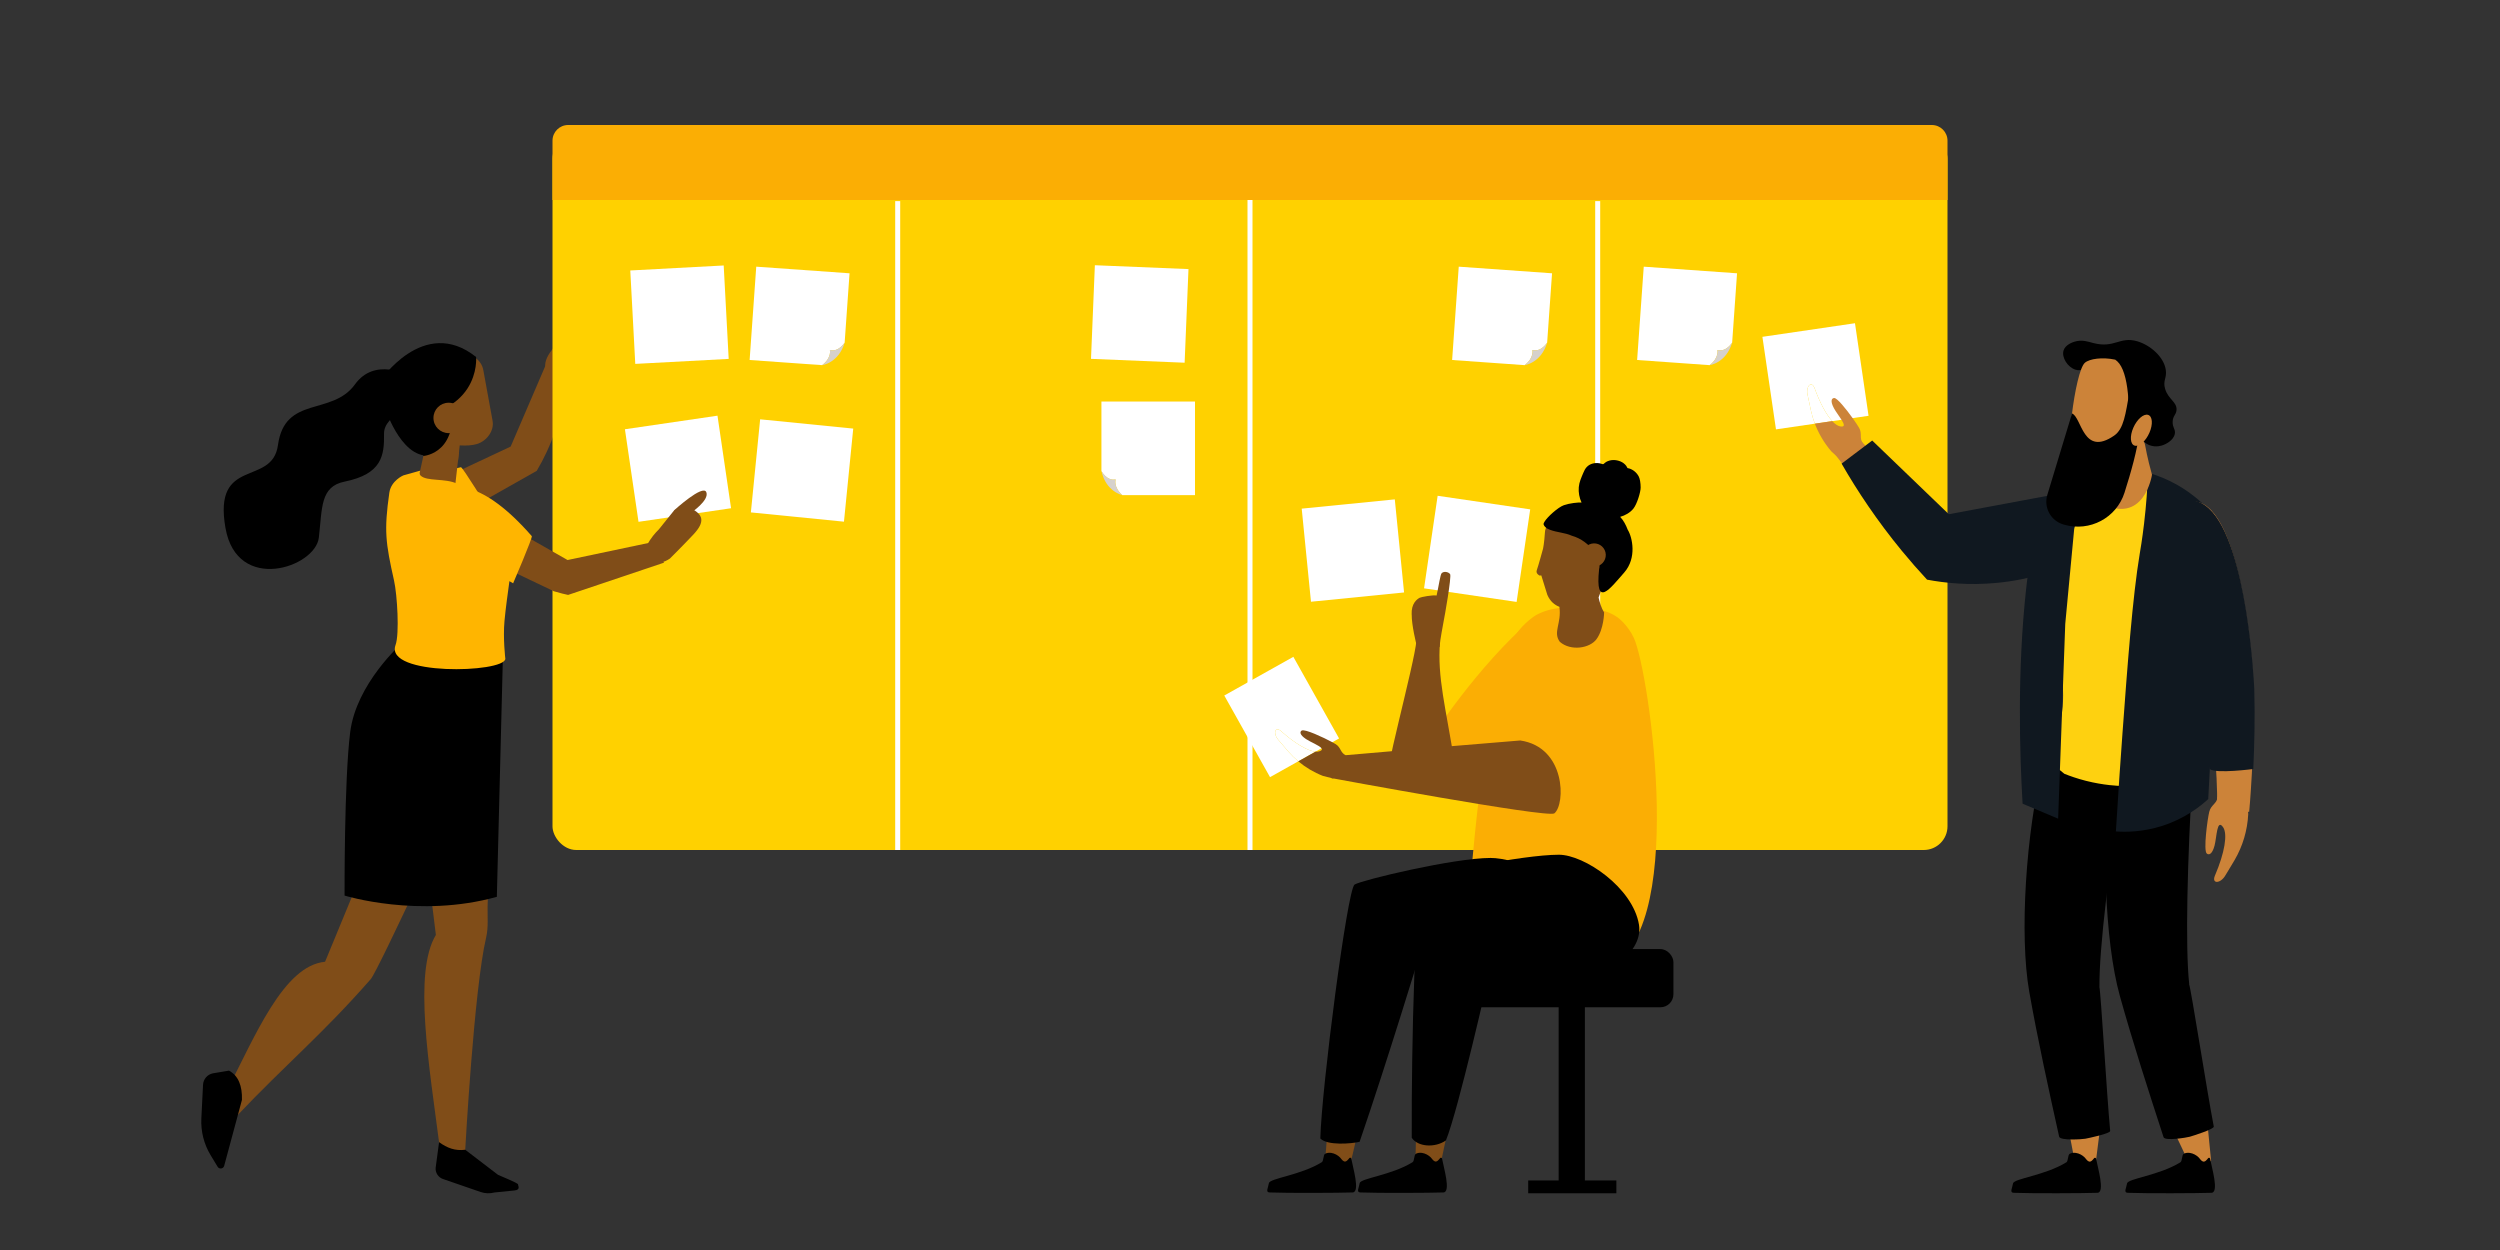 <?xml version="1.0" encoding="UTF-8"?>
<svg id="Layer_1" data-name="Layer 1" xmlns="http://www.w3.org/2000/svg" xmlns:xlink="http://www.w3.org/1999/xlink" viewBox="0 0 1000 500">
  <rect x="0" y="0" width="1000" height="500" fill="#333333" stroke="none"/>
  <defs>
    <style>
      .cls-1 {
        fill: none;
        stroke: #fff;
        stroke-miterlimit: 10;
        stroke-width: 2px;
      }

      .cls-2, .cls-3, .cls-4, .cls-5, .cls-6, .cls-7, .cls-8, .cls-9, .cls-10, .cls-11, .cls-12, .cls-13, .cls-14 {
        stroke-width: 0px;
      }

      .cls-2, .cls-5 {
        fill: #804d18;
      }

      .cls-3 {
        fill: #cc8339;
      }

      .cls-4, .cls-14 {
        fill: #000;
      }

      .cls-5, .cls-10, .cls-11, .cls-14 {
        fill-rule: evenodd;
      }

      .cls-6 {
        fill: #ffd100;
      }

      .cls-7 {
        fill: #fbae04;
      }

      .cls-8 {
        fill: #d6d1cc;
      }

      .cls-9 {
        fill: #fed110;
      }

      .cls-10 {
        fill: #ffb500;
      }

      .cls-11 {
        fill: #c04627;
      }

      .cls-12 {
        fill: #101820;
      }

      .cls-13 {
        fill: #fff;
      }
    </style>
    <symbol id="Head_3" data-name="Head 3" viewBox="0 0 36.7 63.62">
      <g>
        <path id="Head" class="cls-2" d="M23.99,27.62c-1-9-20-11-20.59-3.88-.41,3.88-.86,5.57-.86,5.57,0,0-1.92,6.09-2.43,7.29s.86,1.88.86,1.88h.61l1.79,6.68c.89,2.34,2.41,3.61,3.97,4.27.59,5.71-2.66,8.54-.32,11.97,3.64,3.42,10.18,2.61,12.58-.44,2.65-3.37,2.94-8.98,2.94-8.98-.9-1.62-1.4-3.54-1.69-5.22,2.14-5.12,4.14-10.12,3.14-19.12Z"/>
        <path class="cls-14" d="M10.21,14.78c1.99-.61,4.88-.81,6.09-.67-.69-1.66-.97-3.5-.74-5.3.22-1.75,1-3.23,1.72-4.79.33-.72.71-1.43,1.27-1.98.57-.56,1.3-.93,2.06-1.1.78-.18,1.59-.17,2.37,0,.34.07.65.23.99.32.35.09.51-.13.76-.34.61-.52,1.49-.78,2.26-.88.86-.1,1.75.03,2.57.31.8.27,1.56.72,2.14,1.37.26.29.49.62.64.98.06.15.07.24.22.29.14.05.3.05.44.1,1.37.47,2.55,1.53,3.19,2.89.37.8.55,2.2.5,3.77-.05,1.57-1.47,5.67-2.79,7.16-1.18,1.33-2.92,2.21-4.6,2.6,1.11,1.27,1.86,2.87,2.4,4.48,1.51,2.63,2.81,9.8-1.77,14.61-4.87,5.09-10.52,12.26-8.52-1.52,1.05-3.06-2.5-9.72-8.89-11.77-2.29-1.15-4.93-1.29-7.28-2.28-.61-.26-1.24-.55-1.69-1.08-.19-.22-.41-.5-.49-.8-.1-.38.15-.7.34-1,1.01-1.58,4.83-4.76,6.82-5.37Z"/>
        <circle class="cls-2" cx="19.9" cy="32.2" r="3.98"/>
      </g>
    </symbol>
  </defs>
  <g>
    <path class="cls-5" d="M171.01,206.74l-11.82-6.94,45.08-21.18,15.42-35.88,7.2,3.78c-.41,9.48-2.31,21.61-8.22,34.28-1.26,2.7-2.6,5.21-3.98,7.54-8.61,4.87-17.22,9.73-25.83,14.6l-17.85,3.81Z"/>
    <path class="cls-5" d="M227.91,148.49s4.84-4.79,9.3-9.52c4.87-5.17,4.18-8.13-1.35-10.78-1.55-.74-6.19.93-6.19.93l-6.15,7.66s-8.18,7.78-4.47,11.7c3.71,3.92,8.86.01,8.86.01Z"/>
  </g>
  <g>
    <g>
      <rect class="cls-6" x="221" y="54" width="558" height="286" rx="9.49" ry="9.49" transform="translate(1000 394) rotate(180)"/>
      <path class="cls-7" d="M221,50h558v23.73c0,3.46-2.81,6.27-6.27,6.27H227.27c-3.46,0-6.27-2.81-6.27-6.27v-23.73h0Z" transform="translate(1000 130) rotate(180)"/>
    </g>
    <g>
      <line class="cls-1" x1="500" y1="80" x2="500" y2="340"/>
      <line class="cls-1" x1="359.08" y1="80.45" x2="359.08" y2="340"/>
      <line class="cls-1" x1="639.08" y1="80.45" x2="639.08" y2="340"/>
    </g>
  </g>
  <rect class="cls-13" x="302.13" y="169.49" width="37.42" height="37.42" transform="translate(101.74 488.8) rotate(-84.31)"/>
  <rect class="cls-13" x="252.48" y="168.81" width="37.42" height="37.42" transform="translate(-24.35 41.35) rotate(-8.35)"/>
  <rect class="cls-13" x="522.45" y="201.49" width="37.42" height="37.42" transform="translate(-19.17 54.76) rotate(-5.69)"/>
  <path class="cls-13" d="M535.63,295.38l-2.7,1.51-4.32,2.42-2.4,1.35c-3.09-.26-8.2-3.23-13.73-8.17-2.48-2.2-3.43.98-.99,3.63.44.47,1.47,1.78,3.89,4.56,1.21,1.39,2.52,2.67,3.93,3.85l-11.3,6.33-18.3-32.65,27.63-15.48,18.29,32.65Z"/>
  <rect class="cls-13" x="572.1" y="200.81" width="37.42" height="37.42" transform="translate(287.86 772.21) rotate(-81.65)"/>
  <g>
    <path class="cls-5" d="M185.52,313.73s-34.22,74.53-37.23,77.93c-19.71,22.47-33.33,33.37-53.96,55.12l-4.19-9.28c12.09-23.45,23.29-51.2,39.89-52.8l29.18-70.69,26.32-.28Z"/>
    <path class="cls-14" d="M96.78,439.95l-7.11,26.39c-.16.61-.7,1.04-1.33,1.06h0c-.52.02-1.02-.24-1.29-.69l-2.8-4.63c-2.68-4.43-3.97-9.56-3.71-14.72l.67-13.43c.11-2.27,1.75-4.17,3.98-4.61l6.42-1.07c3.79,2.08,5.32,6.15,5.17,11.7h0Z"/>
    <path class="cls-5" d="M199.94,266.42s-4.44,74.63-4.9,95.99c-.09,4.26.38,8.52-.6,12.67-4.81,20.34-8.35,84.82-8.35,84.82-2.29,1.46-6.12.72-10.1-.26-4.39-33.93-10.73-70.57-1.64-85.67l-10.46-85.2,20.3-4.78,15.75-17.57Z"/>
    <path class="cls-11" d="M184.12,339.25s-11.63,17.01-11.63,16.99c0-.02-1.66-13.85-1.66-13.85l13.3-3.14Z"/>
    <path class="cls-14" d="M186.09,459.9l13.07,10c.47.29,8.2,3.34,8.07,3.88h0c-.11.45,1.21,2.13-1.47,2.41l-7.96.8c-1.84.49-3.78.42-5.58-.2l-15.04-5.19c-1.89-.65-3.09-2.51-2.92-4.5l1.37-10.24c3.24,2.36,6.49,3.58,10.46,3.04h0Z"/>
    <path class="cls-14" d="M160.57,257.47s-18.04,15.97-20.49,35.36c-2.45,19.4-2.25,65.4-2.25,65.4,0,0,29.72,9.22,60.91.5l2.48-98.34-40.64-2.92Z"/>
    <path class="cls-14" d="M154.4,163.83c-.21.17,7.14,21.97,19.5,17.92,12.37-4.06.22-29.4.22-29.4l-19.72,11.48Z"/>
    <path class="cls-10" d="M168.35,216.08l27.15-12.22s-10.49-17.1-11.13-16.97c-35.35,7.28-27.41,30.16-27.41,30.16l11.39-.97Z"/>
    <path class="cls-5" d="M184.22,175.26s-1.11,9.81-2.03,17.93c-.24,2.16-1.64,4.03-3.64,4.88-2.01.85-4.31.55-6.04-.78-.56-.44-1.11-.86-1.63-1.26-2.36-1.83-3.46-4.85-2.82-7.77,1.65-7.47,4.64-21.09,4.64-21.09l11.51,8.09h0Z"/>
    <path class="cls-5" d="M183.65,180.34s-3.23.43-6.25-2.12c0,0,3.13,5.09,5.8,6.12l.45-3.99Z"/>
    <path class="cls-5" d="M164.55,153.28c-.74-4.05,1.94-7.94,5.99-8.68,4.33-.79,9.78-1.79,14.1-2.58,4.05-.74,7.94,1.94,8.68,5.99,1.09,5.96,2.62,14.34,3.71,20.3.74,4.05-2.4,8.19-6.36,9.33-6.93,2-21.34-1.53-22.08-5.58-1.09-5.96-2.96-12.82-4.05-18.78h0Z"/>
    <path class="cls-14" d="M151.75,152.76s17.63-26.77,38.69-9.96c0,0,2.44,25.52-35.19,24.62-10.54-.25-3.5-14.66-3.5-14.66Z"/>
    <path class="cls-5" d="M184.88,213.01l-1.13-13.66,43.27,24.66,32.84-6.92,5.76,7.97c-12.79,4.3-25.59,8.61-38.38,12.91-1.13-.24-3.19-.71-5.71-1.47,0,0-23.27-11.1-23.27-11.1h0l-13.39-12.4Z"/>
    <path class="cls-10" d="M203.76,232.45l1.49.88s7.89-18.38,7.47-18.87c-9.96-11.41-18-16.71-24.24-18.75-1.9-.62-3.76-1.35-5.56-2.21-4.88-2.33-12.25-.82-14.72-3.31-.63-.63-.12-1.93-.12-1.93l-6.73,1.89s-4.93,2.07-5.62,6.95c-2.16,15.24-1.5,19.95,1.9,35.19,1.24,5.55,2.22,21.23.59,25.71-4.55,12.49,43.39,11.21,43.92,5.54,0,0-.98-8.1-.35-15.1.49-5.4,1.34-11.15,1.98-15.98Z"/>
    <path class="cls-5" d="M267.98,223.41s4.84-4.79,9.3-9.52c4.87-5.17,4.18-8.13-1.35-10.78-1.55-.74-6.19.93-6.19.93l-6.15,7.66s-8.18,7.78-4.47,11.7c3.71,3.92,8.86.01,8.86.01Z"/>
    <path class="cls-5" d="M276.35,205.14s7.5-5.01,6.17-8.28c-1.33-3.26-12.77,7.18-12.77,7.18l3.37,5.26,3.23-4.16Z"/>
    <path class="cls-14" d="M160.62,163.77c5.89-5.21,2.96-15.06-4.86-15.94-4.72-.53-9.9.56-13.77,5.92-9.2,12.74-28.06,4.27-30.81,24.3-2.31,16.78-26.07,4.34-20.99,33.16,4.64,26.35,35.97,15.77,37.35,3.82,1.38-11.95.53-20.4,10.28-22.38,14.92-3.02,15.93-10.4,15.79-19.11-.07-4.1,3.43-6.6,7.01-9.77Z"/>
    <path class="cls-14" d="M169.36,182.39s15.52-.98,10.72-25.01c-4.8-24.04-16.67,9.79-16.67,9.79l5.95,15.22Z"/>
    <path class="cls-5" d="M185.54,167.17c0,3.36-2.72,6.08-6.08,6.08s-6.08-2.72-6.08-6.08,2.72-6.08,6.08-6.08,6.08,2.72,6.08,6.08Z"/>
  </g>
  <path class="cls-13" d="M747.42,166.32l-6.37.93-4.45.66-3.69.54c-2.35-2.53-4.89-7.16-7.06-13.13-1.21-3.31-3.71-.81-2.76,2.9.17.67.48,2.41,1.34,6.24.39,1.71.89,3.38,1.51,5.01l-15.55,2.28-5.43-37.02,37.03-5.44,5.43,37.03Z"/>
  <g>
    <path class="cls-7" d="M612.87,247.58l-5.96,54.51c-4.25,6.8-19.08,12.22-19.08,12.22l-15.27-19.28s18.22-28.44,40.31-47.45Z"/>
    <path class="cls-2" d="M581.81,305.03c-3.42-21.69-6.98-34.12-5.8-48.33-2.05,0-6.01-.45-9.44-.46-.73,9.23-14.07,57.21-11.72,57.42,13.76,1.23,28-2.03,26.96-8.64Z"/>
    <path class="cls-7" d="M641.83,386.72c33.92-10,17.85-118.24,11.74-131.49-2.48-5.38-6.5-8.26-6.5-8.26-4.22-3.02-8.64-3.35-13.68-3.73-5.65-.42-12.36-.75-18.94,2.78,0,0-4.85,2.83-8.45,8.3-6.62,10.05-13.57,46.82-17.66,96.97,27.92,34.14,44.01,38.22,53.49,35.42Z"/>
    <path class="cls-7" d="M643.22,245.62c10.4,2.23,18.02,30.18,13.09,44.44-3.78,10.92-13.39,31.89-34.5,39.62l-14.39-34.26c15.12-8.46,24.68-46.35,35.8-49.8Z"/>
    <path class="cls-2" d="M532.59,311.24s86.67,16.11,89.16,14.1c4.47-3.61,4.67-26.45-13.64-29.15,0,0-43.82,3.59-73.47,6.2-2.26.2-2.05,8.86-2.05,8.86Z"/>
    <path class="cls-2" d="M567.85,239.11c.57-.3,5.17-1.2,6.79-.9.88-3.91,1.47-8.42,2.04-8.95.95-.89,2.73-.49,3.37.41.64.9-2.34,17.78-2.52,18.43-.53,3.15-1.37,6.97-1.72,10.71l-9.01-.3c-.35-.84-2.19-8.77-2.11-12.6,0-.03-.02-.05-.03-.08-.21-4.44,2.12-6.15,3.2-6.72Z"/>
    <path class="cls-13" d="M526.21,300.66l-6.9,3.87c-1.41-1.18-2.72-2.46-3.93-3.85-2.42-2.78-3.45-4.09-3.89-4.56-2.44-2.65-1.49-5.83.99-3.63,5.53,4.94,10.64,7.91,13.73,8.17Z"/>
    <path class="cls-2" d="M538.31,302.1c0,.13-5.03,9.31-5.03,9.31l-4.09-1.04c-3.6-1.4-6.94-3.38-9.88-5.84l6.9-3.87c.54.05,1.01.02,1.42-.1,1.14-.33,1.33-.76.98-1.25-.8-1.09-4.39-2.47-6.19-3.67-2.59-1.72-2.55-2.91-1.74-3.42,1.19-.75,8.75,2.78,12.25,4.67.58.31,1.05.58,1.36.78,2.16,1.36,1.83,3.48,4.02,4.43Z"/>
    <g>
      <rect class="cls-4" x="582.69" y="379.64" width="86.68" height="23.27" rx="5.2" ry="5.2" transform="translate(1252.06 782.55) rotate(180)"/>
      <rect class="cls-4" x="623.45" y="402.21" width="10.49" height="72.58" transform="translate(1257.4 877.01) rotate(-180)"/>
    </g>
    <path class="cls-2" d="M544.41,449.32c-2.01,4.17-2.84,12.52-4.72,16.74-3.64-.32-5.76-1.36-9.69-1.65.52-4.75,1.02-13.83,1.55-18.89,3.07,2.15,12.04,3.93,12.86,3.8Z"/>
    <path class="cls-2" d="M577.37,450.27c.71.08,1.47-.1,2.23-.37-.94,4.43-3.07,14.02-3.88,18.47-3.64.32-5.81.52-9.3-.39-.66-4.74.49-15.28-.23-20.32,3.54,1.57,7.5,2.45,11.18,2.6Z"/>
    <path class="cls-4" d="M541.84,353.81c3.19-1.87,39.68-10.6,54.36-10.63,10.19-.02,30.26,8.17,32.66,23.01,1.72,10.6-6.59,20.23-16.28,18.84l-43.75-6.31s-13.9,45.74-24.99,78.01c-3.23.74-12.81,1.6-15.71-1.33.51-20.2,10.82-99.89,13.71-101.59Z"/>
    <path class="cls-4" d="M569.16,352.52c2.45-3.01,39.68-10.6,54.36-10.63,10.19-.02,29.67,13.19,32.08,28.02,1.72,10.6-12.24,20.62-21.93,19.23l-38.1.72s-12.2,54.04-17.19,66.3c-4.44,3.1-11.28,2.58-13.68-1.04-.16-38.37,1.37-98.81,4.45-102.59Z"/>
    <path class="cls-4" d="M568.79,461.16c-.84-.12-1.69-.04-2.45.36-.76.4-.56,2.9-1.3,3.35-8.49,5.26-20.86,6.43-21.17,8.4-.29,1.86-1.48,3.64.29,3.71,7.14.29,27.81.19,33.2,0,3.15-.11,0-10.34-.54-13.54-.06-.37-.54-.49-.77-.2-.46.57-1.26,1.68-2.12,1.31-.72-.31-1.08-1.02-1.6-1.56-.87-.9-2.19-1.63-3.53-1.83Z"/>
    <path class="cls-4" d="M532.48,461.16c-.84-.12-1.69-.04-2.45.36-.76.4-.56,2.9-1.3,3.35-8.49,5.26-20.86,6.43-21.17,8.4-.29,1.86-1.48,3.64.29,3.71,7.14.29,27.81.19,33.2,0,3.15-.11,0-10.34-.54-13.54-.06-.37-.54-.49-.77-.2-.46.57-1.26,1.68-2.12,1.31-.72-.31-1.08-1.02-1.6-1.56-.87-.9-2.19-1.63-3.53-1.83Z"/>
    <use width="36.7" height="63.62" transform="translate(612.92 185.27) rotate(-2.24) scale(1.17)" xlink:href="#Head_3"/>
    <rect class="cls-4" x="611.28" y="472.18" width="35.27" height="5.13"/>
  </g>
  <g>
    <path class="cls-13" d="M732.91,168.45l-6.97,1.02c-.62-1.63-1.12-3.3-1.51-5.01-.86-3.83-1.17-5.57-1.34-6.24-.95-3.71,1.55-6.21,2.76-2.9,2.17,5.97,4.71,10.6,7.06,13.13Z"/>
    <path class="cls-3" d="M745.19,177.36c0,.08-9.41,6.18-9.41,6.18l-3.3-3.04c-2.8-3.29-5.01-7.02-6.54-11.03l6.97-1.02c1.08,1.16,2.12,1.88,3.06,2.08,2.19.46,1.74-.85.63-2.62-.92-1.48-2.32-3.28-3.03-4.62-1.56-2.93-.92-4.01.1-4.08,1.19-.08,4.79,4.42,7.38,8.04,1.2,1.68,2.19,3.17,2.61,3.93,1.34,2.37-.04,4.18,1.53,6.18Z"/>
    <path class="cls-3" d="M742.91,174.79c10.56,11.19,21.13,22.37,31.69,33.56,17.53-3.65,35.05-7.31,52.57-10.96-5.28,7.29-10.55,14.59-15.83,21.88-14.11,3.04-28.23,6.08-42.34,9.12-11.83-15.8-23.67-31.61-35.5-47.41"/>
    <path class="cls-12" d="M829.14,196.43c-10.34,1.93-20.68,3.86-31.02,5.79-6.2,1.16-12.39,2.31-18.59,3.47-10.22-9.83-20.43-19.66-30.65-29.48-4.08,3.08-8.16,6.16-12.24,9.24,6.33,11.02,14.23,22.87,24.09,34.87,3.37,4.09,6.74,7.94,10.09,11.54,7.1,1.34,16.65,2.36,27.81,1.3,7.07-.67,13.25-2.03,18.34-3.52,2.54-4.07,5.1-8.31,7.65-12.73,2.5-4.33,4.94-8.76,7.32-13.27-2.42-1.89-3.19-4.61-2.8-7.21Z"/>
    <g id="Legs">
      <path class="cls-3" d="M872.6,453.99c-.68.21-1.47.16-2.3.03,2.03,4.21,4.02,8.43,5.92,12.68,3.68-.32,5.02-.83,8.23-2.33-.52-4.79-.94-9.82-1.47-14.92-3.1,2.17-6.8,3.74-10.39,4.53Z"/>
      <path class="cls-3" d="M829.24,450.29c-.72.08-1.48-.1-2.25-.37.95,4.47,1.85,8.95,2.67,13.44,3.68.33,4.9,4.19,8.42,3.28.67-4.78,1.71-13.89,2.44-18.98-3.57,1.58-7.57,2.47-11.28,2.62Z"/>
      <path class="cls-4" d="M875.64,393.6h.04c-1.61-14.96-.78-48.99,1.43-85.8-11.26-1.77-21.05-1.61-32.49-1.26-4.21,28.74-2.84,69.64,3.3,91.76,5.13,18.47,11.64,38.56,17.5,56.57.53,1.64,9.31.16,10.5-.18,1.16-.33,9.79-3.03,9.59-4.07-2.8-14.56-9.05-54.78-9.88-57.02Z"/>
      <path class="cls-4" d="M839.73,394.66h.05c-.16-15.04,3.94-48.83,9.71-85.26-11.04-2.85-20.79-3.63-32.22-4.38-6.96,28.2-9.55,69.04-5.57,91.65,3.33,18.88,7.86,39.51,11.96,57.99.37,1.68,9.26,1.06,10.47.83,1.19-.22,10.04-2.07,9.94-3.12-1.38-14.76-3.73-55.4-4.33-57.71Z"/>
    </g>
    <path class="cls-9" d="M828.8,202.03s-8.8,21.39-6.22,45.69c2.58,24.3,4.36,35.33.12,44.29s-1.68,13.66-1.68,13.66l4.72,3.84c2.18.88,5.1,1.92,8.63,2.82,7.19,1.82,12.91,2.02,14.28,2.05,9.31.23,16.92-1.92,21.79-3.76-3.37-40.09-6.75-80.18-10.12-120.27-2.59,1.72-5.63,3.48-9.14,5.13-8.36,3.91-16.3,5.7-22.38,6.55Z"/>
    <path class="cls-12" d="M880.99,201.38c-3.82-3.57-7.49-5.97-10.28-7.53-7.76-4.36-14.53-5.55-16.56-5.87-1.38-.22-2.53-.33-3.35-.4-1.59.27-3.08.61-4.4,1.01-12.38,3.79-20.91,11.36-24.63,15.66-8.61,9.93-10.29,21.84-11.33,31.38-3.57,32.81-2.59,65.52-1.41,85.85,4.74,2,9.48,4,14.22,5.99l2.85-77.94,3.57-37.93c.48-2.11,2.58-10.26,10.42-16.05,8.25-6.1,17.04-5.29,19.05-5.06-.18,4.28-.56,10.91-1.52,19-.73,6.18-1.5,10.68-1.75,12.13-2.84,17.05-4.91,44.73-6.91,72.05-.74,10.11-1.66,23.33-2.61,38.91,4.16.29,10.88.23,18.6-2.25,9.01-2.9,15.11-7.73,18.34-10.7.46-9.11.97-18.28,1.53-27.5,1.3-21.4,2.84-42.44,4.59-63.13-2.8-9.21-5.6-18.42-8.41-27.63Z"/>
    <g id="Head-2" data-name="Head">
      <path class="cls-3" d="M858.03,178s.96,5.57,2.77,11.88c0,0-3.14,21.05-21.19,10.94,0,0,3.11-13.35,1.34-20.19-1.77-6.84,15.44-11.37,17.08-2.63Z"/>
    </g>
    <path class="cls-4" d="M837.37,137.22c8.42,2.21,10.51-2.76,17.53-.71,5.26,1.54,10.66,6.25,11.42,11.46.48,3.32-1.29,4.27-.25,7.65,1.29,4.22,4.8,5.15,4.54,8.41-.16,1.97-1.48,2.24-1.55,4.69-.07,2.44,1.21,2.94.87,4.79-.52,2.83-4.01,4.26-4.49,4.45-.63.25-2.92,1.11-5.54.15-.65-.24-2.29-.95-3.47-2.63-1.87-2.66-1.59-6.34-.38-8.77.87-1.75,1.76-1.91,2.29-3.84.16-.6.72-2.61-.19-4.3-.97-1.79-2.54-1.3-4.54-2.85-3.01-2.35-1.8-5.31-4.69-8.22-2.12-2.13-4.84-2.6-5.44-2.71-6.06-1.06-8.91,4.47-13.34,3.07-3.08-.98-5.55-4.89-4.73-7.64.72-2.41,3.8-3.36,4.41-3.55,3.02-.94,5.56.04,7.56.56Z"/>
    <path class="cls-3" d="M855.65,152.48c1.7,19.56-3.16,34.84-4.72,37.9-3.14,6.13-20.21,3.05-21.7.11-3.83-7.58.87-41.98,4.69-45.35,3.81-3.38,20.88-2.55,21.74,7.34Z"/>
    <path class="cls-4" d="M851.06,174.11c1.19-13.01.09-27.37-5.08-30.26,0,0,13.07-1.08,15.41,10.09,2.34,11.17-5.95,21.67-5.95,21.67l-4.38-1.51Z"/>
    <path class="cls-4" d="M851.73,157.07l3.96,16c-.63,6.45-3.36,16.09-5.89,24.01-3.22,10.09-13.9,15.73-24.08,12.81-.12-.03-.23-.07-.35-.1-5.08-1.48-7.97-6.81-6.43-11.87l9.87-32.53c3.9,1.5,4.35,17.47,16.86,8.85,3.89-2.68,4.58-8.85,6.07-17.17Z"/>
    <path class="cls-3" d="M853.32,171.11c1.48-3.4,4.13-5.71,5.91-5.16,1.78.55,2.02,3.74.54,7.14-1.48,3.4-4.13,5.71-5.91,5.16-1.78-.55-2.02-3.74-.54-7.14Z"/>
    <g>
      <path class="cls-4" d="M875.95,461.17c-.85-.13-1.71-.04-2.47.36-.77.41-.56,2.92-1.31,3.38-8.56,5.3-21.04,6.49-21.35,8.47-.29,1.88-1.5,3.67.29,3.74,7.2.29,28.05.19,33.48,0,3.17-.11,0-10.43-.55-13.66-.06-.37-.54-.49-.78-.2-.46.58-1.27,1.7-2.14,1.32-.73-.31-1.08-1.03-1.61-1.57-.88-.91-2.21-1.65-3.56-1.85Z"/>
      <path class="cls-4" d="M830.34,461.17c-.85-.13-1.71-.04-2.47.36-.77.41-.56,2.92-1.31,3.38-8.56,5.3-21.04,6.49-21.35,8.47-.29,1.88-1.5,3.67.29,3.74,7.2.29,28.05.19,33.48,0,3.17-.11,0-10.43-.55-13.66-.06-.37-.54-.49-.78-.2-.46.58-1.27,1.7-2.14,1.32-.73-.31-1.08-1.03-1.61-1.57-.88-.91-2.21-1.65-3.56-1.85Z"/>
    </g>
    <path id="Arm" class="cls-3" d="M876.74,200.62c-4.33.3-8.16,2.86-9.31,7.05l-.31,1.13c-4.71,14.93,12.04,51.79,15.52,67.06,3.36,14.74,4.87,45.63,3.96,47.68-.9,2.04,13.07,1.17,13.07,1.17,0,0,2.34-24.5,1.62-50.46-.34-12.32-5.67-74.93-24.56-73.63Z"/>
    <path id="Hand" class="cls-3" d="M887.04,318.77c-.23,2.72-2.65,3.12-3.34,5.95-.7,2.85-2.43,15.52-.98,16.71.85.69,2.15.31,3.08-3.12.93-3.43.92-11.05,3.44-7.42,1.87,2.7.66,10.2-3.26,19.33-1.49,3.48,2.3,3.35,4.28-.24.36-.65,1.4-2.23,3.53-5.87,3.3-5.61,5.18-11.95,5.5-18.45l-.35-4.81s-11.9-2.15-11.9-2.08Z"/>
    <path class="cls-12" d="M879.37,277.66c1.64,7.21,2.68,21.7,4.56,30,2.53,1.9,17.39-.06,17.39-.06.42-9.03.72-20.41.39-32.02-.01-.57-2.55-58.03-18.21-72.24-2.56-2.33-5.37-3.41-8.35-3.2-.29.02-.57.05-.85.09-5.02.66-8.91,3.85-10.13,8.34l-.29,1.06c-3.5,11.09,3.9,32.7,9.84,50.07,2.48,7.26,4.63,13.53,5.64,17.96Z"/>
  </g>
  <rect class="cls-13" x="253.08" y="107.18" width="37.42" height="37.42" transform="translate(-6.33 14.67) rotate(-3.06)"/>
  <g>
    <path class="cls-13" d="M302.5,106.67l-2.65,37.33,29.01,2.06c3.87-2.94,3.1-6.08,3.1-6.08,3.48,1.02,5.9-2.94,5.9-2.94l1.96-27.72-37.33-2.65Z"/>
    <path class="cls-8" d="M331.96,139.98s.78,3.14-3.1,6.08c0,0,6.61-.83,8.99-9.02,0,0-2.42,3.96-5.9,2.94Z"/>
  </g>
  <g>
    <path class="cls-13" d="M478,160.62v37.42h-29.09c-3.65-3.21-2.66-6.28-2.66-6.28-3.54.78-5.68-3.35-5.68-3.35v-27.79h37.42Z"/>
    <path class="cls-8" d="M446.26,191.75s-1,3.07,2.66,6.28c0,0-6.53-1.29-8.33-9.63,0,0,2.13,4.12,5.68,3.35Z"/>
  </g>
  <rect class="cls-13" x="437.17" y="106.86" width="37.48" height="37.48" transform="translate(311.63 575.94) rotate(-87.64)"/>
  <g>
    <path class="cls-13" d="M583.5,106.67l-2.65,37.33,29.01,2.06c3.87-2.94,3.1-6.08,3.1-6.08,3.48,1.02,5.9-2.94,5.9-2.94l1.96-27.72-37.33-2.65Z"/>
    <path class="cls-8" d="M612.96,139.98s.78,3.14-3.1,6.08c0,0,6.61-.83,8.99-9.02,0,0-2.42,3.96-5.9,2.94Z"/>
  </g>
  <g>
    <path class="cls-13" d="M657.5,106.67l-2.65,37.33,29.01,2.06c3.87-2.94,3.1-6.08,3.1-6.08,3.48,1.02,5.9-2.94,5.9-2.94l1.96-27.72-37.33-2.65Z"/>
    <path class="cls-8" d="M686.96,139.98s.78,3.14-3.1,6.08c0,0,6.61-.83,8.99-9.02,0,0-2.42,3.96-5.9,2.94Z"/>
  </g>
</svg>